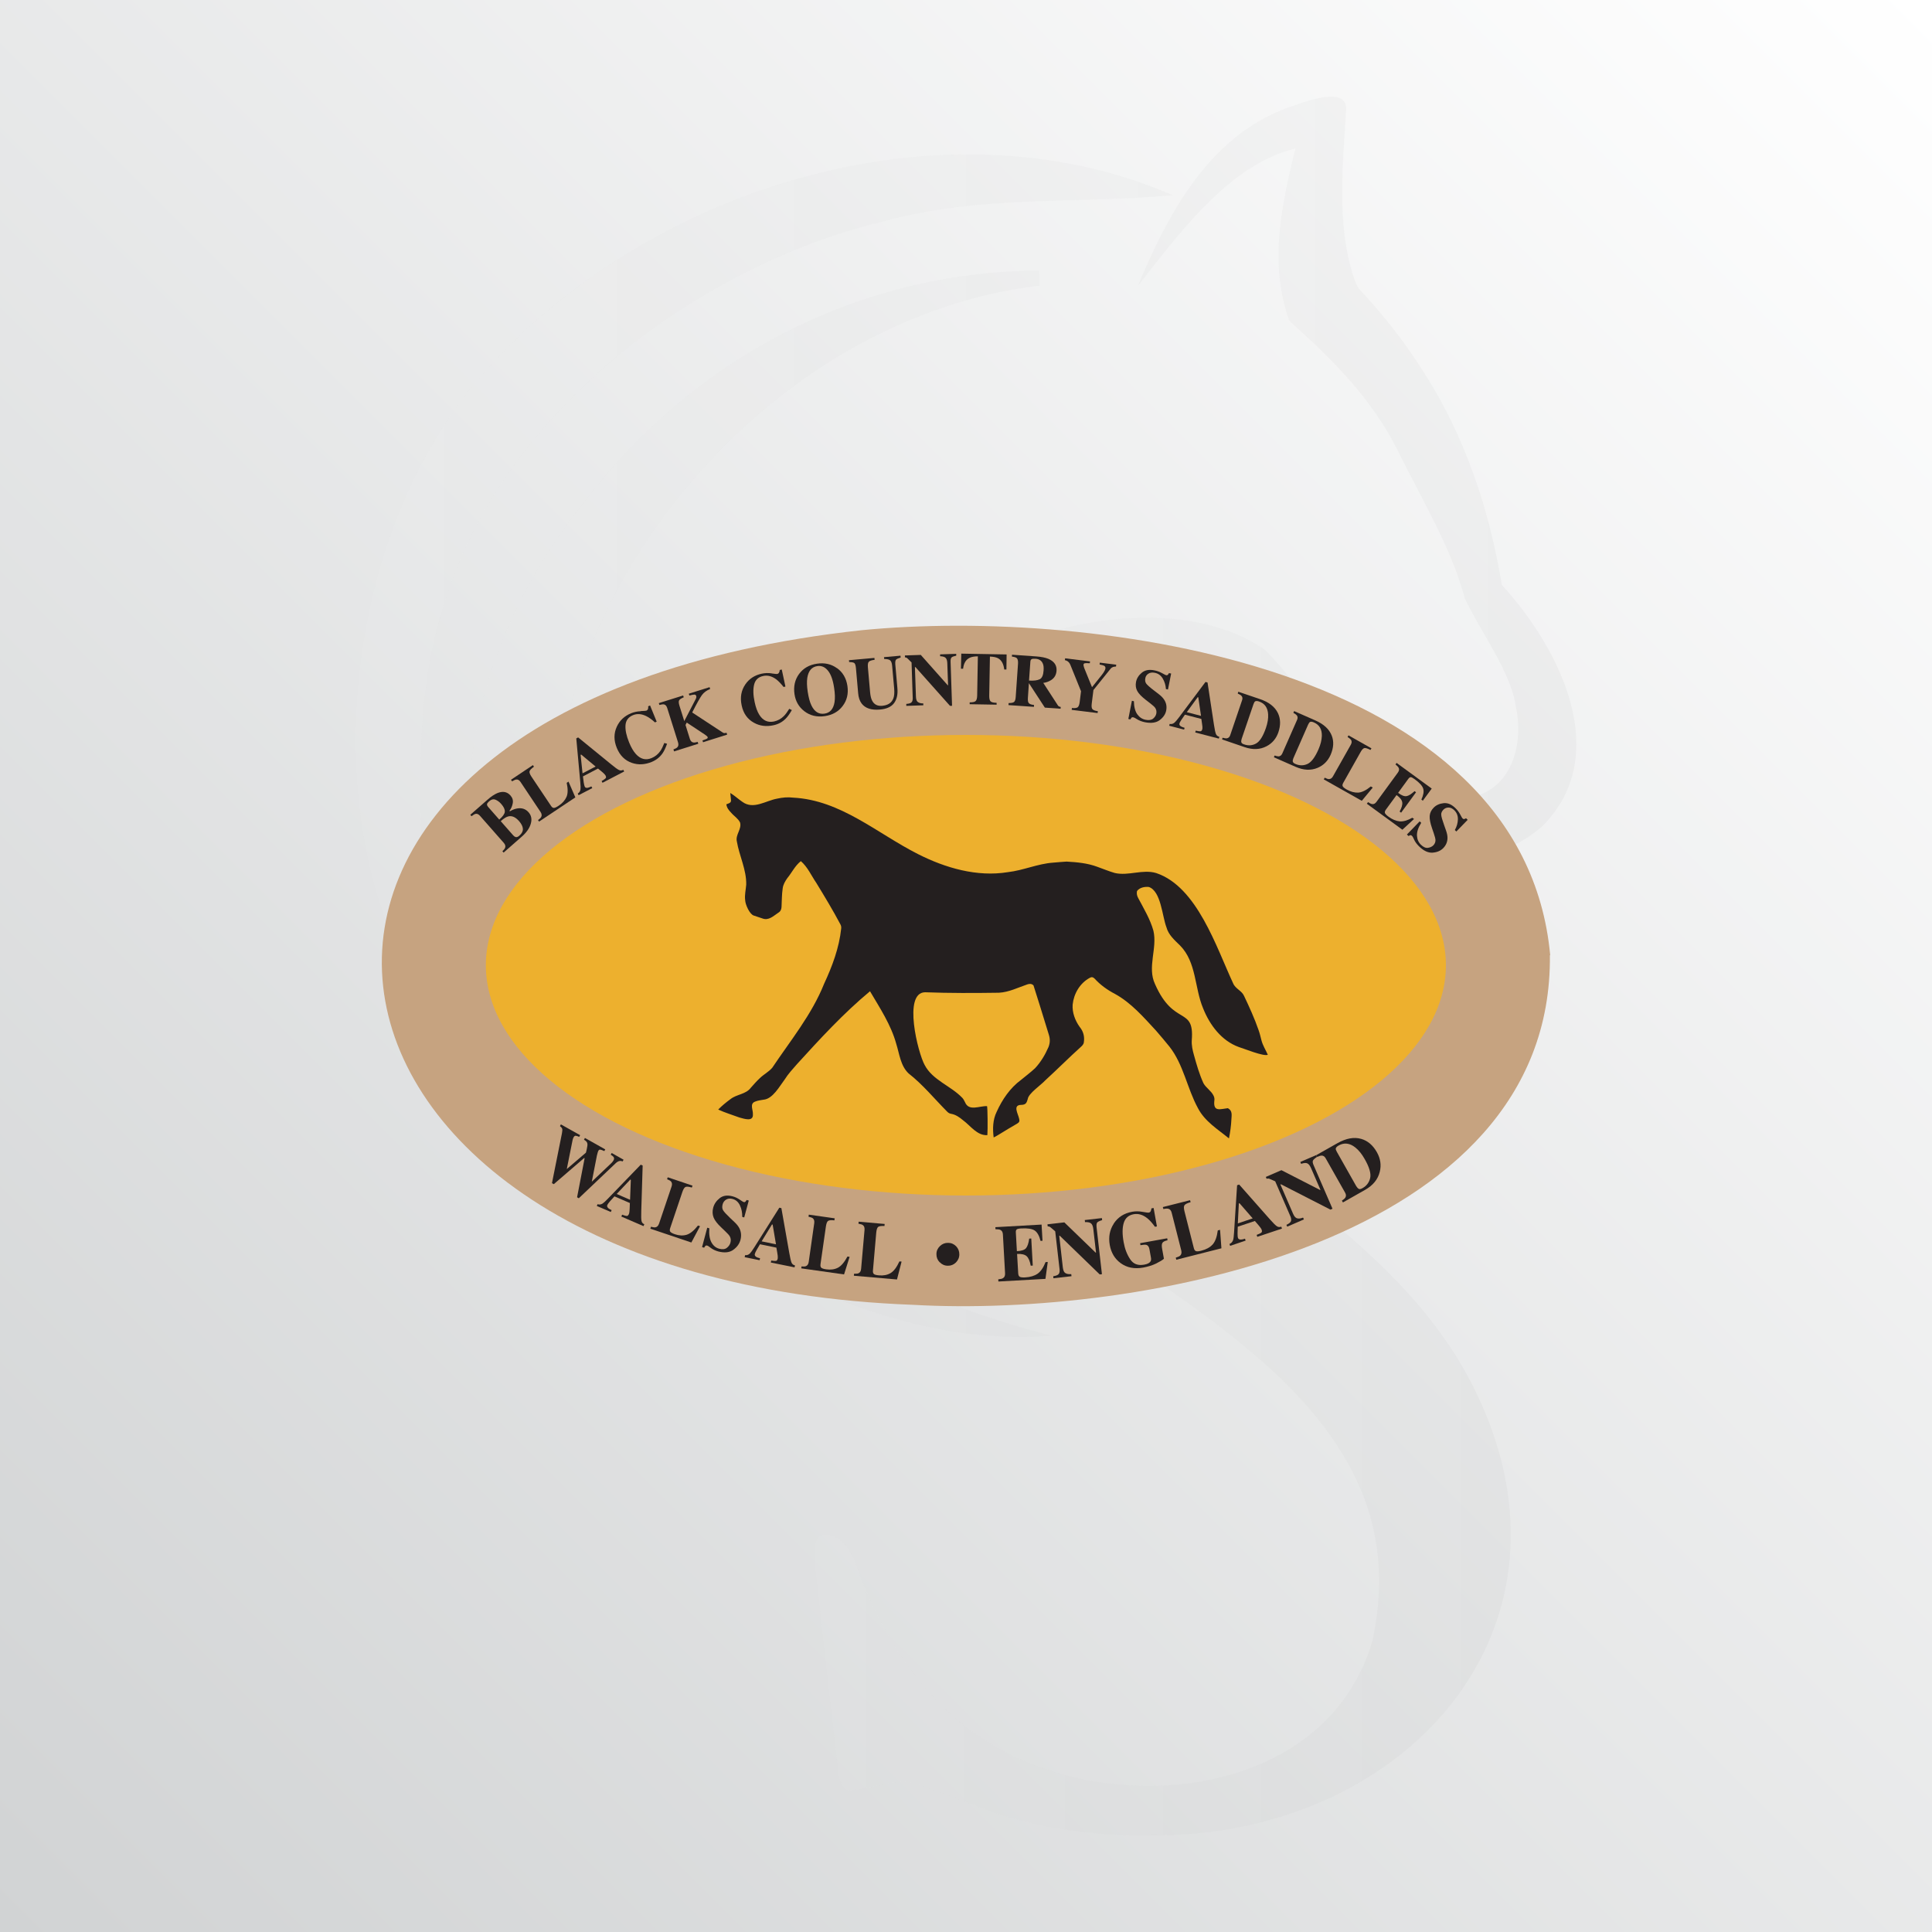 <?xml version="1.0" encoding="UTF-8"?>
<svg xmlns="http://www.w3.org/2000/svg" xmlns:xlink="http://www.w3.org/1999/xlink" id="a" data-name="Layer_1" width="720" height="720" viewBox="0 0 500 500">
  <rect x="0" y="0" width="500" height="500" fill="#808080" stroke="none"/>
  <defs>
    <style>
      .g {
        fill: url(#d);
      }

      .h {
        fill: url(#c);
      }

      .i {
        fill: url(#b);
      }

      .j {
        fill: #c6a380;
      }

      .k {
        opacity: .03;
      }

      .l {
        fill: #edb02e;
      }

      .m {
        fill: #241f1f;
      }
    </style>
    <linearGradient id="b" x1="500" y1="0" x2="0" y2="500" gradientUnits="userSpaceOnUse">
      <stop offset="0" stop-color="#fff"/>
      <stop offset="1" stop-color="#d1d3d4"/>
    </linearGradient>
    <linearGradient id="c" x1="92.04" y1="185.51" x2="407.96" y2="185.51" gradientUnits="userSpaceOnUse">
      <stop offset="0" stop-color="#fff"/>
      <stop offset="1" stop-color="#000"/>
    </linearGradient>
    <linearGradient id="d" x1="210.9" y1="317.42" x2="390.98" y2="317.42" xlink:href="#c"/>
  </defs>
  <rect class="i" width="500" height="500"/>
  <g class="k">
    <path class="h" d="M108.91,250.5l-.41,5.96c-26.79-43.72-20.14-116.2,14.52-157.38,41.11-49.22,119.51-75.01,180.51-48.56-24.93,2.29-49.94-.07-74.67,6.71-49.94,11.97-100.56,51.48-114.24,100.43-9.67,30.11-3.74,62.6-5.71,92.85ZM121.28,215.55c-1.06-32.82,10.31-60.65,29.72-85.45,28.04-36.96,70.35-59.75,117.96-60.11l.11,3.95c-73.85,8.45-139.24,88.81-123.73,165.6,11.95,55.82,73.63,92.79,126.75,106.11-37.81,3.34-79.9-17.22-108.96-41.48-27.15-22.12-38.81-53.25-41.85-88.62ZM398.93,214.04c-18.91,15.91-43.09,5.52-50.77-15.91l3.79-1.21c4.73,9.43,16.74,11.29,26.78,9.68,11.84-.9,15.97-13.13,13.51-23.97-1.16-8.59-9.15-19.23-13.17-27.85-3.38-12.67-10.25-23.96-17.46-38.42-6.55-12.95-16.15-22.8-27.97-33.38-5.23-14.92-2.08-29.28,1.6-44.54-16.97,4.02-30.07,21.96-40.84,35.66,7.72-18.2,17.93-38.39,38.56-46.11,3.91-1.29,15.11-6.01,15.45-.02-.79,13.97-2.65,29.82,1.92,43.72.48,1.48.87,2.31,1.37,3.06,6.39,6.76,12.12,14.15,17.01,21.96,10.47,16.43,16.8,35.4,19.95,54.63,15.3,16.8,28.91,44.36,10.27,62.71Z"/>
    <path class="g" d="M343.85,191.97c-6.7-6.49-13.7-12.28-21.25-15.41-17.02-6.78-41.46-4.42-56.57,7.81-17.11,12.1-18.44,28.02-13.04,46.53,3.88,11.96,12.19,23.7,25.09,35.32,32.57,28.98,79.37,49.83,101.41,89.26,34.84,63.65-14.55,119.64-80.91,119.51-17.04.28-33.2-2.33-47.55-8.22-6.72-2.41-8.13-3.13-13.1-4.84-3.24-.94-3.95-.94-7.08-.57-3.7.68-7.33,1.71-11.1,2.05-1.83-.39-2.51-2.65-2.74-4.43-1.85-15.91-3.68-31.85-4.68-41-1.21-12.72-1.55-10.66-1.39-17.42.07-5.68,6.73-3.42,8.79.62.48.71,1,1.6,1.55,2.74,5.94,17.96,17.54,36.54,33.7,46.41,31.28,20.56,88.06,15.88,100.2-25.66,15.65-71.93-78.94-95.62-116.27-140.49-34.18-37.9-29.06-93.26,19.13-115.52,19.99-9.52,50.45-13.58,69.31-.5,6.02,5.94,12.28,14.84,16.92,22.58.5,1.1,1.12,1.6.57,2.03-.18-.02-.57-.37-.98-.8Z"/>
  </g>
  <g id="e" data-name="c">
    <g id="f" data-name="d">
      <path class="j" d="M401.11,247.21c.8,74.58-106.6,93.79-164.73,90.48-169.49-6.26-191.99-155.24-13.32-174.6,60.02-5.84,171.2,8.9,178.13,84.12-.03,0-.05,0-.08,0Z"/>
    </g>
    <ellipse class="l" cx="249.97" cy="249.8" rx="124.23" ry="59.6"/>
    <path class="m" d="M225.15,256.54c-6.89,5.73-12.9,12.28-18.91,18.88-1.1,1.27-2.27,2.51-3.17,3.96-1.35,1.78-3.08,5.02-5.47,5.22-.73.12-1.51.21-2.19.5-1.47.56-.48,2.15-.56,3.28.14,2.04-2.33,1.13-3.49.83-1.83-.68-3.72-1.24-5.49-2.06,1-1.01,2.04-1.86,3.17-2.69,1.62-1.29,3.98-1.22,5.28-2.96.76-.85,1.5-1.71,2.33-2.48,1-.97,2.31-1.63,3.21-2.69,4.73-7.06,10.24-13.77,13.41-21.71,2.12-4.57,3.9-9.28,4.43-14.32.05-.39-.02-.74-.21-1.09-1.94-3.66-4.08-7.2-6.24-10.73-1.3-1.9-2.21-4.07-3.99-5.62-1.5,1.18-2.31,2.95-3.51,4.41-.56.8-1.07,1.66-1.19,2.65-.24,1.59-.21,3.19-.3,4.79-.03.63-.24,1.15-.83,1.5-1.25.82-2.49,2.12-4.13,1.48-.74-.24-1.47-.5-2.21-.74-1.1-.33-2.21-2.89-2.24-3.98-.18-1.36.17-2.68.27-4.02.09-3.87-1.8-7.45-2.43-11.22-.39-1.72,1.33-3.19.83-4.88-.5-1.03-1.57-1.65-2.3-2.52-.6-.63-1.12-1.25-1.24-2.18.65-.26,1.33-.35,1.19-1.19-.06-.54-.12-1.09-.18-1.74,1.12.67,2.06,1.57,3.14,2.3,2.86,2.09,6.02-.3,8.98-.83,1.36-.3,2.74-.44,4.17-.26,12.31.63,21.74,9.27,32.26,14.59,7.12,3.61,15.3,6,23.31,4.69,3.98-.45,7.7-2.18,11.72-2.46,1.15-.09,2.3-.21,3.45-.27,2.68.15,5.37.39,7.91,1.33,1.53.53,3.02,1.18,4.58,1.62,3.54.82,7.21-1.04,10.72.02,10.58,3.54,15.54,19.17,19.9,28.53.59,1.44,2.24,1.89,2.84,3.28,1.36,2.87,2.69,5.78,3.73,8.78.32.88.53,1.78.76,2.69.35,1.35,1.09,2.48,1.65,3.75-1.13.47-6.03-1.56-7.51-2.01-4.48-1.62-7.53-5.71-9.24-10.02-2.24-5.31-1.68-11.9-5.96-16.25-1.42-1.39-3.01-2.75-3.54-4.76-1.09-2.83-1.39-9.31-4.54-10.39-1.1-.11-2.39.14-3.07,1.06-.14.71.03,1.3.35,1.87,1.44,2.72,3.07,5.41,3.9,8.39,1.07,4.54-1.65,9.42.41,13.8,4.88,11.13,10.22,5.61,9.52,14.54-.08,1.33.21,2.62.57,3.87.68,2.46,1.39,4.93,2.45,7.26.65,1.19,2,1.95,2.6,3.19.23.44.3.88.21,1.41-.29,2.92,1.6,2.06,3.51,1.86,1.24.65.97,1.81.91,2.92-.08,1.68-.3,3.25-.63,4.9-2.92-2.39-6.23-4.38-8.01-7.8-2.83-5.16-3.73-11.32-7.41-15.98-1.13-1.39-2.3-2.78-3.48-4.14-3.22-3.48-6.38-7.14-10.57-9.46-1.98-1.03-3.81-2.33-5.31-3.99-.41-.39-.79-.47-1.27-.17-2.54,1.38-4.11,4.1-4.4,6.92-.14,2.04.62,4.08,1.8,5.74.98,1.18,1.32,2.51,1.1,3.99-.06.56-.45.91-.82,1.25-3.11,2.8-6.06,5.78-9.15,8.6-1.13,1.25-4.37,3.39-4.55,4.85-.27.89-.42,1.48-1.63,1.51-2.37,0-.86,2.28-.6,3.58.17.65.06.92-.51,1.27-.76.45-1.54.89-2.3,1.35-1.27.73-2.46,1.57-3.78,2.24-.29-2.21-.24-4.57.76-6.61,1.45-3.21,3.48-6.2,6.33-8.3,1.22-1,2.48-1.95,3.63-3.02,1.47-1.57,2.62-3.51,3.48-5.5.41-1.06.42-2.07.09-3.13-.79-2.56-1.57-5.09-2.36-7.65-.53-1.72-1.07-3.43-1.62-5.14-.48-.5-1.06-.45-1.62-.26-2.42.82-4.73,2.01-7.32,2.15-6.36.09-12.74.12-19.11-.12-5.81.06-1.83,15.77-.12,18.82,2.07,3.95,6.77,5.38,9.75,8.51.3.32.5.74.7,1.13,1,2.43,3.75.91,5.7,1.01.14.48.2,5.97.08,7.5-2.65.18-4.37-2.45-6.32-3.87-.91-.76-1.87-1.44-3.08-1.65-.39-.06-.71-.26-.98-.53-3.31-3.33-6.29-7.01-10.01-9.92-2.09-1.98-2.36-5.03-3.19-7.65-1.35-4.91-4.2-9.21-6.76-13.56l-.03-.05Z"/>
    <path class="m" d="M130.01,220.32c.38-.36.62-.67.71-.91.15-.41.05-.82-.32-1.25l-6.18-7.03c-.38-.42-.76-.59-1.16-.5-.24.06-.59.26-1.03.6l-.32-.36,4.54-3.98c.88-.77,1.68-1.3,2.43-1.62,1.42-.59,2.56-.38,3.43.6.53.6.73,1.27.59,2.01s-.41,1.39-.85,1.94l.12.14c.63-.38,1.25-.62,1.87-.73,1.21-.21,2.19.12,2.95.98.71.8.91,1.78.59,2.93-.32,1.16-1.09,2.28-2.33,3.37l-4.72,4.14-.32-.36-.02.02ZM130.64,210.05c.05-.56-.26-1.22-.91-1.97-.48-.56-1-.92-1.53-1.13-.53-.2-1.09-.05-1.66.47-.3.27-.47.5-.5.71s.08.44.3.71l2.87,3.27c.91-.8,1.39-1.48,1.44-2.04l-.02-.02ZM133.38,216.61c.3.11.62,0,.97-.29.7-.6,1.01-1.22.97-1.84s-.38-1.27-.98-1.97c-.91-1.03-1.81-1.44-2.74-1.24-.56.12-1.22.53-2.01,1.25l3.19,3.63c.23.26.44.41.6.45Z"/>
    <path class="m" d="M139.23,212.25c.44-.32.71-.57.83-.8.21-.38.15-.82-.15-1.29l-5.2-7.79c-.32-.47-.68-.68-1.09-.63-.24.02-.6.18-1.1.47l-.27-.41,5.67-3.79.27.41c-.65.47-1.03.85-1.13,1.15s.05.79.47,1.41l5.08,7.59c.24.36.48.53.76.51.26,0,.67-.2,1.21-.56.98-.65,1.65-1.42,2.03-2.28s.39-2.09.05-3.64l.47-.32,1.77,4.08-9.39,6.27-.27-.41.02.03Z"/>
    <path class="m" d="M149.52,205.37c.41-.24.63-.6.71-1.09.05-.3.03-.91-.05-1.8l-1.04-11.38.48-.26,8.56,6.98c.95.79,1.62,1.27,2,1.45.36.18.74.17,1.13-.05l.23.44-5.61,2.92-.23-.44c.54-.32.89-.56,1.04-.73.14-.17.14-.39-.02-.7-.08-.14-.23-.32-.45-.54-.14-.14-.32-.29-.53-.47l-.98-.8-3.89,2.03c.11.82.17,1.35.2,1.59.08.51.17.88.27,1.09.12.24.39.33.77.27.23-.05.54-.17.94-.36l.23.44-3.54,1.84-.23-.44ZM154.14,198.38l-3.73-3.1-.15.08.5,4.78,3.37-1.75h.02Z"/>
    <path class="m" d="M165.82,184.03c.88-.03,1.38-.08,1.45-.11.23-.09.38-.26.44-.48s.08-.45.03-.65l.5-.21,1.71,4.19-.45.18c-.8-.73-1.54-1.27-2.21-1.6-1.24-.62-2.39-.71-3.46-.27-1.21.5-1.86,1.36-1.95,2.6s.23,2.74.94,4.48c.53,1.29,1.1,2.27,1.74,2.98,1.19,1.32,2.54,1.68,4.05,1.06.92-.38,1.69-.98,2.28-1.83.33-.48.68-1.18,1.04-2.09l.71.21c-.39,1.07-.77,1.89-1.16,2.45-.7,1.01-1.63,1.75-2.8,2.24-1.78.73-3.49.82-5.13.26-1.81-.62-3.11-1.9-3.92-3.87-.8-1.95-.8-3.78,0-5.5.74-1.62,1.98-2.78,3.72-3.49.76-.3,1.57-.48,2.45-.51l.02-.02Z"/>
    <path class="m" d="M174.27,193.95c.5-.18.83-.36,1.01-.54.3-.3.36-.73.2-1.27l-2.81-8.92c-.17-.53-.44-.83-.83-.92-.24-.05-.63,0-1.19.14l-.15-.47,6.3-1.98.15.47c-.62.26-1.03.51-1.18.77-.17.26-.14.73.08,1.44l1.24,3.95,2.74-5.28c.2-.36.32-.62.35-.76.05-.14.05-.3,0-.47-.08-.23-.23-.35-.47-.35s-.67.08-1.3.24l-.15-.47,5.38-1.69.15.47c-.94.38-1.65.91-2.13,1.57s-1.33,2.16-2.52,4.51l7.88,5.17c.17.11.32.17.45.17s.32-.03.57-.08l.15.47-6.24,1.97-.15-.47c.56-.18.94-.33,1.13-.44.2-.11.26-.24.21-.41-.03-.08-.09-.17-.2-.27s-.27-.23-.51-.39l-4.7-3.11-.32.62,1.13,3.61c.17.53.47.85.88.92.24.05.62,0,1.15-.14l.15.47-6.27,1.98-.15-.47-.02-.03Z"/>
    <path class="m" d="M199.66,174.28c.88.12,1.36.17,1.45.15.24-.05.42-.18.53-.41.11-.21.15-.42.15-.63l.53-.12.95,4.41-.48.11c-.67-.86-1.3-1.51-1.89-1.97-1.12-.83-2.24-1.12-3.36-.88-1.29.27-2.07,1.01-2.37,2.22-.3,1.21-.26,2.74.14,4.57.29,1.35.68,2.43,1.19,3.24.94,1.51,2.21,2.09,3.81,1.75.98-.21,1.83-.68,2.56-1.41.42-.42.88-1.04,1.39-1.87l.67.33c-.57.98-1.09,1.72-1.59,2.21-.86.88-1.9,1.44-3.14,1.71-1.87.41-3.58.2-5.09-.65-1.68-.92-2.74-2.42-3.17-4.49-.44-2.06-.12-3.86.95-5.43,1.01-1.47,2.43-2.39,4.28-2.78.8-.17,1.63-.2,2.51-.08v.02Z"/>
    <path class="m" d="M216.59,172.89c1.51,1.07,2.42,2.62,2.72,4.63.3,2.01-.12,3.75-1.25,5.22-1.1,1.44-2.63,2.3-4.58,2.59-2.06.3-3.84-.12-5.35-1.29-1.41-1.1-2.24-2.56-2.51-4.37-.3-2,.09-3.75,1.16-5.22,1.09-1.5,2.65-2.4,4.67-2.69,1.95-.29,3.66.09,5.13,1.15l.02-.02ZM215.98,181.69c.15-.97.12-2.19-.11-3.67-.3-2.04-.83-3.52-1.6-4.46-.77-.94-1.68-1.33-2.72-1.18-1.47.21-2.33,1.22-2.62,3.04-.15.95-.11,2.16.11,3.63.23,1.48.54,2.66.97,3.54.79,1.62,1.9,2.31,3.37,2.1,1.45-.21,2.31-1.21,2.6-2.99Z"/>
    <path class="m" d="M226.3,170.28l.05.48c-.76.09-1.24.26-1.48.48s-.32.71-.26,1.45l.57,6.46c.09.98.27,1.72.56,2.24.51.95,1.38,1.38,2.57,1.27,1.5-.14,2.45-.77,2.89-1.92.24-.63.3-1.48.21-2.57l-.53-5.88c-.06-.7-.23-1.15-.51-1.39-.27-.24-.8-.35-1.54-.35l-.05-.48,4.26-.38.05.48c-.6.18-1.01.36-1.19.54-.18.2-.24.59-.2,1.21l.54,6.15c.15,1.63-.14,2.93-.86,3.9-.73.97-1.94,1.51-3.64,1.66-2.24.2-3.82-.33-4.76-1.57-.5-.67-.8-1.56-.89-2.66l-.57-6.44c-.06-.73-.2-1.16-.41-1.35-.21-.17-.65-.26-1.35-.27l-.05-.48,6.56-.59h.03Z"/>
    <path class="m" d="M234.55,182.17c.73-.05,1.18-.2,1.39-.45s.29-.63.27-1.13l-.3-9.15c-.62-.63-1-1.01-1.15-1.13-.15-.11-.33-.18-.57-.2v-.48l4.11-.14,6.97,7.85h.09l-.2-5.67c-.02-.65-.15-1.12-.41-1.39-.24-.27-.74-.42-1.45-.45v-.48l4.17-.14v.48c-.59.12-1,.27-1.19.44-.2.18-.29.56-.27,1.15l.38,11.38h-.54l-8.93-10.02h-.14l.26,7.57c.02.59.12,1.01.29,1.25.27.39.82.59,1.62.59v.48l-4.4.15v-.48l.02-.03Z"/>
    <path class="m" d="M248.76,169.16l11.75.21-.05,3.9h-.56c-.17-1.41-.67-2.36-1.53-2.87-.48-.29-1.21-.44-2.18-.48l-.18,10.17c0,.71.11,1.18.35,1.42s.77.36,1.56.38v.48l-6.97-.12v-.48c.77,0,1.29-.09,1.53-.33.26-.23.39-.7.41-1.41l.18-10.17c-.95,0-1.69.15-2.19.41-.94.48-1.48,1.42-1.63,2.8h-.56l.09-3.9h-.02Z"/>
    <path class="m" d="M261.04,181.95c.67,0,1.12-.08,1.38-.27.26-.2.41-.65.45-1.36l.59-8.53c.05-.74-.06-1.24-.33-1.48-.18-.17-.6-.3-1.25-.39l.03-.48,6.26.44c1.3.09,2.34.3,3.13.62,1.53.65,2.24,1.69,2.13,3.11-.08,1.04-.54,1.84-1.39,2.39-.65.41-1.33.65-2.04.73l3.75,5.78c.09.15.21.27.32.32.12.06.26.09.44.12l-.03.47-4.07-.29-4.13-6.33h0l-.26,3.78c-.05.68.03,1.15.24,1.39s.67.41,1.35.48l-.03.48-6.58-.45.03-.48.02-.03ZM269.1,175.78c.57-.3.91-1.06.98-2.27.05-.74,0-1.35-.2-1.78-.32-.76-.94-1.18-1.9-1.24-.51-.03-.86,0-1.03.12s-.27.32-.29.62l-.35,4.9c1.27.08,2.19-.05,2.77-.35h.02Z"/>
    <path class="m" d="M282.1,171.17l-.06.48c-.68-.05-1.1-.05-1.3,0s-.3.15-.33.36c0,.09,0,.18.02.29s.08.3.17.59l2,4.93h.03l2.49-3.11c.15-.2.33-.42.51-.71.27-.42.42-.76.45-.97.05-.33-.06-.57-.32-.73-.17-.09-.57-.21-1.19-.33l.06-.48,4.25.53-.06.48c-.32.02-.57.06-.76.11-.24.09-.47.24-.65.47l-4.43,5.5-.44,3.52c-.09.73-.03,1.21.2,1.45.23.24.68.41,1.38.51l-.06.48-6.71-.83.06-.48c.73.08,1.21,0,1.48-.18.26-.2.44-.65.53-1.35l.35-2.81-2.75-6.8c-.18-.45-.44-.77-.76-.98-.21-.14-.44-.21-.67-.26l.06-.48,6.47.8h-.02Z"/>
    <path class="m" d="M292.91,181.36l.54.11c.03,1.48.32,2.6.88,3.39.56.77,1.27,1.25,2.15,1.42.85.17,1.5.06,1.95-.3.45-.38.71-.8.82-1.29.11-.57,0-1.07-.29-1.5-.2-.29-.65-.68-1.33-1.21l-1.1-.85c-1.09-.85-1.83-1.6-2.21-2.3s-.48-1.47-.32-2.34c.18-.92.68-1.72,1.5-2.4.82-.68,1.9-.88,3.27-.6.7.14,1.35.38,1.95.71.6.33.95.51,1.04.53.21.05.36,0,.47-.09.11-.11.2-.26.29-.44l.57.11-.82,4.13-.53-.11c-.06-1.01-.35-1.92-.83-2.74-.5-.82-1.19-1.32-2.1-1.48-.63-.12-1.16-.05-1.6.23-.44.27-.71.67-.8,1.16-.12.6-.03,1.07.26,1.45.29.36.95.97,2.03,1.78l1.27.98c.57.44,1,.89,1.3,1.35.56.85.74,1.78.54,2.81-.18.95-.74,1.78-1.66,2.48-.92.7-2.21.89-3.86.56-.38-.08-.76-.18-1.13-.33-.38-.15-.74-.33-1.09-.56l-.35-.21c-.08-.05-.17-.08-.24-.11-.08-.03-.14-.05-.2-.06-.2-.05-.35,0-.44.09-.09.11-.2.24-.29.45l-.54-.11.92-4.69-.02-.03Z"/>
    <path class="m" d="M302.7,187.35c.47.09.88-.02,1.25-.33.24-.2.63-.65,1.18-1.38l6.85-9.15.53.14,1.66,10.92c.18,1.22.36,2.03.51,2.4.15.38.44.62.88.73l-.12.47-6.11-1.59.12-.47c.62.14,1.04.18,1.25.17.21-.03.36-.21.45-.53.05-.15.05-.38.03-.71-.02-.2-.05-.42-.09-.71l-.18-1.25-4.25-1.1c-.47.67-.77,1.1-.91,1.32-.29.44-.47.77-.51.98-.08.27.06.51.39.73.2.12.51.24.94.36l-.12.47-3.86-1,.12-.47-.03.02ZM310.82,185.26l-.7-4.79-.15-.05-2.83,3.89,3.67.95h0Z"/>
    <path class="m" d="M316.42,190.93c.47.12.83.18,1.07.15.42-.06.73-.33.89-.83l3.07-9.03c.17-.47.11-.86-.18-1.16-.17-.18-.48-.36-.95-.57l.15-.47,5.64,1.92c2.28.77,3.81,1.97,4.6,3.58.71,1.47.76,3.13.14,4.97-.56,1.65-1.59,2.87-3.07,3.64-1.68.88-3.57.95-5.67.23l-5.84-2,.15-.47v.03ZM321.28,192.14c.06.21.3.38.71.51,1.09.38,2.12.3,3.08-.23s1.81-1.87,2.56-4.05c.44-1.29.63-2.46.56-3.52-.11-1.71-.88-2.8-2.34-3.3-.48-.17-.83-.17-1.04-.02-.14.09-.27.33-.41.71l-3.07,9c-.11.38-.14.68-.06.89h.02Z"/>
    <path class="m" d="M329.84,195.51c.45.17.82.24,1.06.24.42-.03.74-.27.95-.74l3.84-8.72c.2-.45.17-.85-.08-1.16-.15-.18-.45-.41-.89-.65l.2-.45,5.46,2.4c2.21.97,3.63,2.28,4.28,3.96.59,1.53.48,3.17-.3,4.96-.71,1.6-1.83,2.72-3.37,3.37-1.74.73-3.63.63-5.67-.26l-5.64-2.48.2-.45-.03-.02ZM334.59,197.13c.05.21.27.41.65.57,1.06.47,2.09.48,3.1.03,1.01-.44,1.97-1.71,2.89-3.81.54-1.25.83-2.4.86-3.46.05-1.71-.63-2.87-2.04-3.49-.47-.21-.82-.24-1.04-.11-.15.09-.3.32-.47.67l-3.82,8.71c-.14.36-.2.67-.14.88l.02.02Z"/>
    <path class="m" d="M342.81,201.25c.47.24.85.38,1.1.38.44,0,.8-.23,1.07-.73l4.6-8.15c.27-.48.3-.91.08-1.25-.14-.21-.44-.47-.91-.77l.24-.42,5.94,3.36-.24.42c-.71-.36-1.22-.53-1.54-.5-.32.05-.68.39-1.04,1.06l-4.48,7.95c-.21.38-.26.68-.12.91.12.23.48.51,1.04.83,1.03.57,2.01.83,2.95.79.95-.06,2.04-.59,3.27-1.6l.5.29-2.84,3.43-9.84-5.55.24-.42-.02-.02Z"/>
    <path class="m" d="M353.76,207.98l.29-.39c.47.32.83.48,1.09.51.41.05.79-.15,1.1-.59l5.52-7.56c.33-.45.41-.88.21-1.24-.11-.23-.38-.51-.82-.88l.29-.39,9.09,6.64-2.3,3.14-.38-.29c.53-1.15.7-2.09.48-2.81-.21-.73-.95-1.54-2.21-2.46-.48-.35-.83-.53-1.03-.53s-.41.15-.63.45l-2.63,3.61c.89.67,1.62.95,2.18.85s1.25-.53,2.07-1.29l.39.29-3.86,5.28-.39-.29c.53-.97.77-1.77.68-2.37-.08-.62-.57-1.25-1.47-1.9l-2.77,3.78c-.24.33-.32.62-.24.86.09.24.39.56.92.95,1,.74,1.97,1.13,2.89,1.22.92.08,2.01-.23,3.28-.94l.44.32-3.01,2.78-9.21-6.73.02-.03Z"/>
    <path class="m" d="M367.4,212.56l.41.39c-.79,1.25-1.15,2.36-1.1,3.31.05.95.38,1.74,1.03,2.36.62.6,1.22.88,1.8.8.57-.08,1.04-.29,1.39-.63.41-.42.59-.89.57-1.42-.02-.35-.17-.92-.45-1.74l-.45-1.32c-.45-1.3-.65-2.34-.6-3.13.06-.79.39-1.5,1.01-2.13.65-.68,1.51-1.07,2.57-1.19,1.06-.12,2.07.3,3.07,1.27.51.48.92,1.04,1.25,1.65.32.6.51.95.59,1.01.15.15.3.21.44.18.15-.03.3-.11.48-.21l.42.41-2.93,3.02-.39-.38c.5-.88.76-1.8.79-2.75.03-.95-.29-1.75-.95-2.39-.47-.45-.95-.68-1.47-.68s-.95.18-1.32.54c-.42.44-.62.89-.57,1.35.03.47.27,1.33.73,2.6l.53,1.51c.24.68.36,1.29.36,1.83,0,1.01-.35,1.9-1.09,2.66-.68.7-1.59,1.09-2.74,1.18-1.15.09-2.33-.45-3.54-1.63-.27-.27-.53-.57-.77-.89-.24-.33-.44-.68-.6-1.06l-.17-.36c-.05-.08-.09-.15-.14-.23-.05-.06-.09-.12-.14-.17-.15-.14-.29-.2-.42-.17s-.3.11-.48.21l-.41-.39,3.33-3.43-.03.02Z"/>
    <path class="m" d="M150.14,293.78l-.24.44c-.42-.18-.74-.29-.94-.29s-.38.15-.54.44c-.05.08-.09.17-.12.29s-.08.23-.11.36l-1.5,7.5h.03l4.91-4.2s.11-.33.23-.94.18-.98.18-1.13c0-.29-.06-.51-.17-.68s-.35-.39-.73-.63l.24-.44,5.26,2.96-.24.44c-.5-.23-.86-.35-1.06-.38-.2-.02-.38.09-.51.35-.03.06-.08.18-.14.38-.06.18-.12.45-.21.8l-1.35,6.92-.08-.05,5.19-4.93c.09-.09.18-.18.27-.3.09-.11.18-.24.26-.38.2-.33.2-.63.03-.88-.11-.15-.35-.35-.74-.6l.24-.44,3.08,1.74-.24.44c-.29-.11-.51-.15-.73-.12-.35.05-.73.26-1.1.62l-9.52,9.04-.44-.26,1.95-10.1-.12-.06-7.86,6.77-.47-.26,2.59-12.94c.11-.56.12-.94.05-1.16-.08-.21-.27-.44-.57-.67l.24-.44,4.96,2.78h.02Z"/>
    <path class="m" d="M154.66,311.65c.44.15.88.09,1.3-.18.27-.17.74-.6,1.41-1.3l8.45-8.75.5.21-.36,11.73c-.05,1.32-.02,2.19.06,2.6.08.42.32.71.73.88l-.21.48-5.74-2.48.21-.48c.59.23,1,.33,1.21.33s.39-.17.54-.5c.06-.15.12-.39.15-.74.02-.21.03-.45.05-.76l.05-1.35-3.99-1.72c-.59.65-.97,1.07-1.15,1.27-.36.42-.6.74-.7.97-.12.27-.03.54.26.82.17.15.45.32.86.5l-.21.48-3.63-1.56.21-.48.02.03ZM163.06,310.5l.2-5.16-.15-.06-3.51,3.72s3.46,1.5,3.46,1.5Z"/>
    <path class="m" d="M168.48,317.48c.51.15.89.2,1.15.15.44-.08.74-.41.94-.98l3.22-9.54c.2-.57.15-1.01-.12-1.33-.17-.2-.5-.39-1.03-.6l.17-.5,6.41,2.16-.17.5c-.76-.23-1.29-.29-1.6-.17-.32.12-.6.56-.86,1.33l-3.14,9.31c-.15.44-.14.76.03.97s.56.42,1.16.63c1.1.38,2.12.42,3.04.15.92-.27,1.92-1.07,2.96-2.4l.53.18-2.25,4.22-10.61-3.58.17-.5h.02Z"/>
    <path class="m" d="M183.03,317.73l.54.15c-.11,1.57.08,2.8.56,3.66s1.15,1.41,2.01,1.63c.83.23,1.48.15,1.97-.23.47-.38.79-.82.92-1.33.17-.6.11-1.13-.15-1.62-.18-.32-.57-.77-1.21-1.36l-1.01-.97c-1.01-.95-1.68-1.81-1.98-2.57s-.35-1.6-.11-2.52c.26-.98.83-1.81,1.69-2.49.88-.68,1.97-.83,3.3-.48.68.18,1.3.47,1.87.86s.91.6,1,.62c.2.06.36.03.47-.08s.23-.26.32-.45l.56.15-1.18,4.37-.51-.14c.03-1.07-.17-2.07-.59-2.96s-1.07-1.47-1.95-1.69c-.62-.17-1.15-.11-1.62.17-.45.27-.76.68-.91,1.21-.17.63-.14,1.15.12,1.56.24.41.86,1.07,1.84,2.01l1.18,1.12c.53.5.92,1,1.18,1.5.48.94.57,1.95.29,3.04-.27,1.01-.89,1.87-1.87,2.57-.97.7-2.27.83-3.89.41-.38-.11-.74-.24-1.09-.41-.36-.18-.71-.39-1.03-.65l-.32-.24c-.08-.05-.15-.09-.23-.14-.08-.03-.14-.06-.2-.08-.2-.05-.33-.03-.44.08s-.21.26-.33.47l-.54-.15,1.33-4.97v-.03Z"/>
    <path class="m" d="M192.84,324.83c.47.06.88-.09,1.24-.44.23-.23.6-.74,1.12-1.56l6.49-10.28.53.11,2.04,11.57c.23,1.3.42,2.15.59,2.54s.47.63.89.71l-.11.51-6.14-1.25.11-.51c.62.11,1.04.12,1.25.08s.35-.24.42-.59c.03-.17.03-.41,0-.76-.02-.21-.06-.45-.11-.74l-.23-1.33-4.25-.88c-.44.76-.73,1.24-.86,1.47-.27.48-.44.85-.48,1.09-.06.29.08.54.41.74.2.12.51.23.95.32l-.11.51-3.87-.79s.11-.51.11-.51ZM200.82,322l-.86-5.08-.17-.03-2.68,4.37,3.69.76.02-.02Z"/>
    <path class="m" d="M207.41,327.75c.53.06.91.03,1.15-.06.41-.17.67-.54.74-1.15l1.42-9.96c.09-.6-.05-1.03-.36-1.29-.2-.15-.56-.29-1.12-.41l.08-.53,6.7.95-.08.53c-.79-.09-1.32-.05-1.6.12-.29.17-.48.67-.6,1.47l-1.39,9.72c-.06.45,0,.77.2.95.2.18.62.32,1.27.41,1.15.17,2.16.03,3.02-.41.86-.44,1.68-1.41,2.48-2.9l.56.08-1.44,4.55-11.08-1.57.08-.53-.02.03Z"/>
    <path class="m" d="M221.03,329.64c.53.03.91-.02,1.15-.12.41-.18.63-.57.68-1.18l.88-10.02c.05-.6-.09-1.03-.44-1.27-.2-.15-.57-.26-1.13-.35l.05-.53,6.73.59-.05.53c-.79-.05-1.32.03-1.6.21-.27.18-.45.68-.53,1.51l-.85,9.78c-.05.45.05.77.26.94s.63.27,1.29.33c1.16.11,2.16-.09,2.99-.57s1.6-1.5,2.31-3.04l.56.05-1.19,4.63-11.16-.97.05-.53.02.02Z"/>
    <path class="m" d="M243.18,326.68c-.56-.59-.85-1.3-.83-2.13,0-.82.32-1.51.91-2.07s1.29-.85,2.12-.83c.82,0,1.51.32,2.07.89.56.59.83,1.29.82,2.1,0,.83-.32,1.53-.89,2.1-.59.57-1.29.85-2.09.83-.83,0-1.53-.32-2.09-.91l-.02.02Z"/>
    <path class="m" d="M258.38,331.62l-.03-.53c.59-.06,1.01-.15,1.25-.32.38-.24.54-.65.51-1.25l-.56-10.05c-.03-.6-.26-1-.67-1.18-.24-.12-.65-.17-1.25-.17l-.03-.53,11.96-.67.24,4.19-.51.03c-.33-1.32-.83-2.21-1.5-2.68-.67-.45-1.83-.63-3.49-.54-.63.03-1.03.12-1.19.27-.17.14-.24.41-.21.8l.27,4.81c1.18-.05,1.97-.32,2.36-.77.39-.47.67-1.3.83-2.48l.53-.03.39,7.01-.53.03c-.21-1.18-.56-2-1.04-2.45s-1.32-.65-2.49-.59l.29,5.02c.03.44.15.73.39.88s.71.2,1.41.17c1.33-.08,2.39-.39,3.21-.95.8-.56,1.5-1.57,2.07-3.01l.57-.03-.6,4.37-12.12.68-.05-.03Z"/>
    <path class="m" d="M272.57,330.29c.77-.11,1.24-.32,1.44-.6s.26-.71.2-1.24l-1.12-9.78c-.71-.63-1.15-1-1.32-1.12-.17-.11-.38-.17-.63-.17l-.06-.53,4.37-.5,8.09,7.82h.11l-.7-6.08c-.08-.7-.26-1.18-.56-1.45-.29-.27-.82-.39-1.59-.36l-.06-.53,4.43-.51.06.53c-.63.18-1.04.38-1.24.57-.2.21-.26.62-.2,1.25l1.39,12.17-.57.06-10.34-10.01h-.14l.92,8.12c.08.63.21,1.07.42,1.32.32.39.92.56,1.77.5l.06.53-4.67.53-.06-.53v.02Z"/>
    <path class="m" d="M288.22,316.68c1.1-1.68,2.71-2.71,4.81-3.08.85-.15,1.72-.15,2.62.02s1.45.23,1.65.2c.23-.05.38-.15.48-.33s.17-.42.2-.76l.57-.11.86,4.78-.51.09c-.68-.95-1.33-1.68-1.95-2.18-1.16-.94-2.34-1.29-3.55-1.07-1.32.24-2.18.98-2.57,2.24-.39,1.25-.41,2.92-.03,5,.3,1.71.86,3.17,1.68,4.4.8,1.24,2.01,1.71,3.63,1.41.88-.15,1.42-.45,1.66-.86.14-.24.17-.56.09-.98l-.39-2.16c-.11-.62-.38-1-.79-1.12-.27-.08-.79-.05-1.53.08l-.09-.51,7.01-1.27.09.51c-.7.15-1.15.38-1.33.68-.18.3-.21.8-.08,1.51l.47,2.6c-.41.36-1.09.77-2.04,1.24-.97.47-2.07.8-3.33,1.04-2.27.41-4.22.03-5.84-1.16-1.51-1.1-2.45-2.68-2.81-4.69-.36-2.04-.03-3.87,1.03-5.5h-.02Z"/>
    <path class="m" d="M304.29,325.48c.54-.17.92-.33,1.12-.51.35-.32.44-.76.3-1.36l-2.48-9.75c-.15-.59-.44-.94-.88-1.04-.26-.06-.68-.05-1.27.08l-.14-.51,7.05-1.78.14.51c-.82.23-1.33.48-1.56.76s-.23.8-.03,1.6l2.42,9.52c.11.45.3.71.57.8.27.09.74.05,1.42-.14,1.21-.3,2.16-.83,2.86-1.57.68-.74,1.13-1.97,1.35-3.66l.59-.15.35,4.78-11.67,2.96-.14-.51v-.02Z"/>
    <path class="m" d="M318.19,321.94c.47-.2.77-.53.94-1.03.11-.32.18-.95.24-1.92l.79-12.25.54-.18,7.85,8.89c.88,1,1.5,1.62,1.86,1.87.36.26.76.3,1.19.14l.17.5-6.38,2.13-.17-.5c.63-.24,1.04-.44,1.21-.59.18-.15.21-.39.09-.74-.05-.15-.18-.38-.39-.65-.12-.17-.29-.36-.48-.59l-.89-1.03-4.43,1.48c-.03.88-.05,1.45-.05,1.72,0,.56.03.97.11,1.19.09.29.35.42.77.42.24,0,.6-.08,1.04-.23l.17.5-4.02,1.35-.17-.5h.02ZM324.2,315.32l-3.42-3.93-.17.06-.26,5.16s3.84-1.29,3.84-1.29Z"/>
    <path class="m" d="M332.93,316.99c.7-.33,1.1-.67,1.19-1,.09-.35.03-.76-.18-1.24l-3.92-9.03c-.86-.39-1.39-.62-1.57-.68-.18-.06-.41-.05-.65.03l-.21-.48,4.04-1.75,10.01,5.13.09-.05-2.43-5.61c-.29-.65-.6-1.06-.95-1.22-.35-.18-.89-.14-1.62.11l-.21-.48,4.1-1.78.21.48c-.56.36-.89.67-1.03.92s-.08.67.18,1.25l4.87,11.23-.53.23-12.81-6.56-.14.06,3.24,7.48c.26.59.51.97.79,1.13.42.29,1.04.27,1.84-.05l.21.48-4.32,1.87-.21-.48h.02Z"/>
    <path class="m" d="M347.27,310.73c.44-.29.73-.53.88-.76.26-.38.24-.82-.03-1.3l-5.05-8.92c-.26-.47-.62-.7-1.06-.68-.26,0-.63.12-1.13.35l-.26-.45,5.53-3.13c2.24-1.25,4.26-1.63,6.12-1.1,1.68.48,3.04,1.63,4.07,3.46.92,1.63,1.18,3.33.74,5.06-.48,1.97-1.75,3.52-3.82,4.69l-5.71,3.24-.26-.45h-.02ZM351.69,307.7c.21.09.51.03.91-.2,1.07-.6,1.74-1.48,2-2.63.26-1.15-.21-2.8-1.44-4.94-.73-1.29-1.53-2.27-2.42-2.98-1.44-1.13-2.87-1.3-4.29-.5-.47.27-.73.54-.76.82-.02.18.08.45.29.83l5.03,8.9c.23.36.45.59.67.68l.02.02Z"/>
  </g>
</svg>
